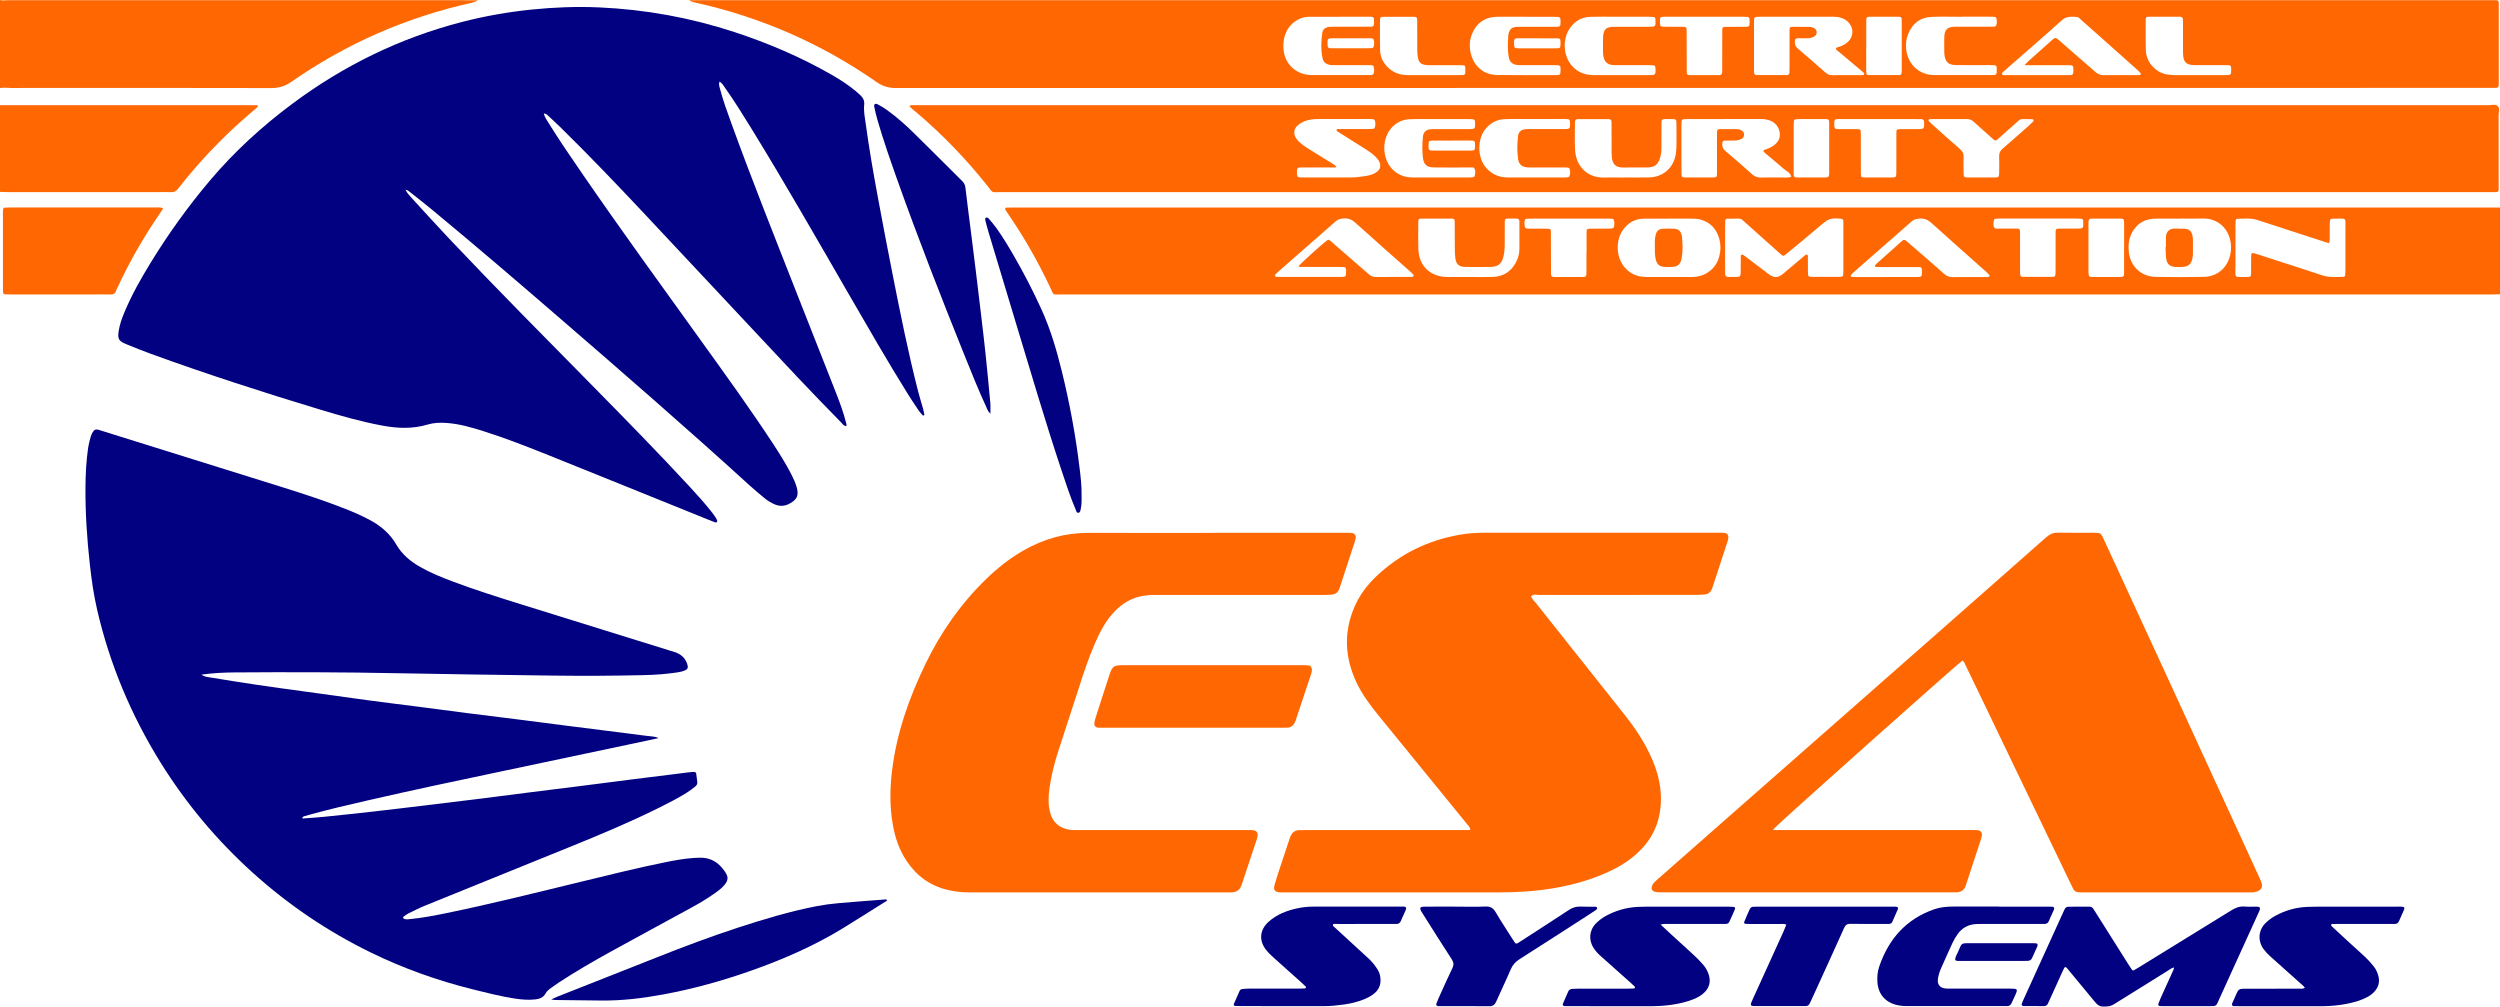 <svg xmlns="http://www.w3.org/2000/svg" id="a" viewBox="0 0 843.96 339.81"><defs><style>.b{fill:#fe6702;}.c{fill:#020181;}</style></defs><path class="b" d="M843.96,99.33c-.88,.03-1.76,.08-2.63,.08-160.95,0-321.9,0-482.84,0-3.4,0-2.61,.49-4.04-2.54-4.03-8.55-8.7-16.73-14.04-24.53-.36-.53-.71-1.06-1.04-1.61-.18-.29,.04-.63,.4-.64,.64-.02,1.28-.03,1.92-.03,167.42,0,334.85,0,502.27,0v29.27Zm-221.66-15.84c0-2.4,0-4.79,0-7.19,0-2.6,.22-2.44-2.41-2.56-1.72-.08-3.02,.43-4.32,1.55-4.12,3.54-8.33,6.97-12.51,10.43-1.02,.84-1.05,.85-1.99,.02-2.46-2.17-4.89-4.36-7.33-6.54-1.67-1.49-3.33-2.98-5-4.47-.47-.42-.92-.93-1.62-.93-1.36,0-2.71,0-4.07,.04-.35,0-.59,.24-.62,.6-.04,.64-.06,1.28-.06,1.91,0,4.79,0,9.59,0,14.38,0,3.08-.21,2.74,2.91,2.76,2.33,.02,2.38,.08,2.36-2.39-.01-1.52,0-3.04,.02-4.55,0-.62,.41-.79,.94-.42,.39,.27,.77,.57,1.15,.86,2.42,1.83,4.83,3.67,7.26,5.49,1.95,1.47,3.18,1.41,5.11-.19,.25-.2,.48-.42,.73-.63,2.07-1.75,4.14-3.51,6.23-5.25,.28-.23,.55-.66,1.02-.38,.32,.19,.21,.56,.21,.86,.01,1.76,0,3.51,.02,5.27,.02,1.11,.18,1.29,1.23,1.3,3.19,.02,6.39,0,9.58,0,.16,0,.32-.03,.47-.05,.36-.05,.59-.27,.62-.61,.05-.47,.07-.95,.07-1.43,0-2.64,0-5.27,0-7.91Zm163.87-1.4c-1.93-.62-3.75-1.21-5.56-1.79-6.15-2-12.31-3.97-18.44-6-2.28-.76-4.58-.48-6.88-.43-.35,0-.56,.29-.58,.64-.03,.64-.05,1.28-.05,1.92,0,4.4-.03,8.79,0,13.19,.04,4.66-.73,3.82,4.17,3.88,.88,0,1.09-.24,1.1-1.19,.03-1.84,0-3.68,.02-5.51,.02-1.47,.16-1.58,1.48-1.17,2.05,.65,4.1,1.33,6.15,1.99,5.47,1.77,10.95,3.51,16.4,5.33,2.35,.78,4.73,.55,7.12,.51,.35,0,.59-.28,.61-.62,.05-.63,.07-1.27,.07-1.91,0-4.56,.03-9.11,0-13.67-.03-4.05,.57-3.41-3.63-3.45-1.53-.02-1.63,.12-1.66,1.62-.02,1.6,0,3.2-.01,4.8,0,.55,.09,1.12-.31,1.88Zm-50.17-8.3v.03c-2.95,0-5.91-.09-8.86,.02-3.84,.14-6.78,2.48-8.04,6.12-.53,1.55-.6,3.13-.48,4.73,.36,5.01,4.03,8.67,9.04,8.78,5.43,.12,10.86,.1,16.29,0,4.08-.07,7.26-2.43,8.57-6.15,.29-.82,.51-1.69,.59-2.56,.6-6.23-3.51-11.15-9.44-10.99-2.55,.07-5.11,.01-7.67,.01Zm-172.56,0v.03c-2.87,0-5.75-.04-8.62,.01-2.92,.05-5.21,1.39-6.89,3.73-2.48,3.44-2.41,8.74,.11,12.16,1.89,2.57,4.49,3.76,7.64,3.78,4.15,.03,8.3,.01,12.46,.01,1.2,0,2.4,.04,3.59-.02,4.14-.19,7.53-2.83,8.62-6.76,.56-2.04,.59-4.14,.03-6.16-.92-3.32-3.03-5.58-6.41-6.48-.91-.24-1.9-.27-2.85-.28-2.55-.04-5.11-.01-7.67-.01Zm-115.06,7.11c.78,.27,1.3,.9,1.9,1.42,3.93,3.4,7.85,6.81,11.76,10.22,.68,.59,1.37,.99,2.34,.98,4-.05,7.99-.02,11.99-.03,.16,0,.33,0,.47-.05,.13-.05,.29-.14,.34-.26,.06-.12,.06-.35-.01-.44-.32-.35-.67-.68-1.03-1-6.21-5.52-12.45-11.01-18.62-16.58-1.16-1.05-2.33-1.49-3.86-1.42-1.08,.05-1.96,.28-2.81,1.03-6.35,5.61-12.74,11.17-19.11,16.75-.42,.37-.83,.75-1.22,1.15-.21,.21-.06,.73,.21,.76,.32,.04,.64,.06,.95,.06,6.95,0,13.91,0,20.86,0,1.83,0,1.89-.08,1.87-1.87,0-.24,0-.48-.02-.72-.03-.47-.31-.72-.76-.74-.56-.03-1.12-.04-1.68-.04-4.16,0-8.31,0-12.47-.01-.35,0-.81,.19-1.04-.3,1.11-1.36,8.06-7.61,9.93-8.92Zm188.19,12.61c1.84,0,3.68,0,5.51,0,1.76,0,3.52,.02,5.27,0,1.32-.02,1.46-.19,1.47-1.56,0-.16,0-.32,0-.48-.03-1.16-.13-1.27-1.2-1.32-.48-.02-.96,0-1.44,0-3.76,0-7.51,0-11.27,0-.56,0-1.12,0-1.67-.06-.21-.03-.41-.3-.22-.54,.3-.37,.65-.7,1-1.01,2.2-1.97,4.4-3.95,6.62-5.9,2.51-2.21,1.79-2.24,4.34-.06,3.83,3.27,7.62,6.58,11.39,9.92,.83,.74,1.69,1.06,2.8,1.05,3.68-.05,7.35-.02,11.03-.02,.4,0,.81,0,1.19-.1,.19-.05,.36-.39,.18-.59-.42-.48-.87-.92-1.35-1.34-6.09-5.42-12.2-10.82-18.25-16.28-1.15-1.04-2.32-1.53-3.86-1.44-1.08,.06-1.97,.26-2.82,1.01-6.47,5.71-12.98,11.38-19.47,17.07-.35,.31-.69,.65-.98,1.02-.18,.23,.02,.53,.22,.56,.47,.09,.95,.08,1.43,.08,3.36,0,6.71,0,10.07,0Zm-140.88,0h0c2.72,0,5.44,.06,8.15-.02,4-.12,6.76-2.14,8.33-5.79,.54-1.26,.77-2.6,.76-3.98-.01-2.16,.02-4.32,0-6.48-.05-4.03,.59-3.4-3.63-3.46-.08,0-.16,0-.24,0-.91,.06-1.07,.19-1.08,1.19-.02,2.48-.02,4.96-.01,7.44,0,1.45-.12,2.89-.45,4.28-.55,2.33-1.87,3.39-4.25,3.42-2.88,.04-5.76,.05-8.63,0-2.13-.04-3.08-.9-3.35-2.98-.15-1.1-.16-2.23-.17-3.35-.02-2.96,0-5.92-.03-8.87,0-.92-.21-1.11-1.17-1.12-3.28-.02-6.56-.02-9.83,0-1.13,0-1.29,.16-1.3,1.22-.02,3.04-.08,6.08,.02,9.11,.19,5.65,4.03,9.32,9.7,9.38,2.4,.02,4.8,0,7.19,0Zm39.91-8.03h0c0-2.32-.02-4.64,0-6.95,.01-1.21,.14-1.33,1.41-1.34,1.76-.02,3.52,0,5.27-.01,.64,0,1.28,0,1.91-.07,.21-.02,.52-.18,.58-.35,.28-.85,.29-1.72,.01-2.57-.05-.16-.38-.31-.59-.33-.55-.06-1.12-.06-1.67-.06-8.47,0-16.94,0-25.42,0-.56,0-1.12,0-1.68,.05-.22,.02-.56,.15-.6,.3-.26,.85-.28,1.73,0,2.58,.06,.18,.34,.37,.53,.39,.55,.07,1.11,.06,1.67,.07,1.84,0,3.68,0,5.51,.02,.81,.01,1.01,.2,1.02,.97,.02,2.32,.02,4.64,.02,6.95,0,2.4-.01,4.8,.02,7.19,.01,.94,.24,1.17,1.13,1.18,3.2,.02,6.39,.02,9.59,0,1.03,0,1.23-.22,1.25-1.3,.03-2.24,0-4.48,0-6.71Zm152.44-11.7c-4.16,0-8.31,0-12.47,0-.64,0-1.28,0-1.91,.07-.19,.02-.5,.23-.53,.39-.14,.86-.37,1.81,.11,2.57,.37,.59,1.17,.34,1.79,.35,1.52,.02,3.04,0,4.56,0,.48,0,.96,0,1.44,.01,.58,0,.89,.28,.89,.87,0,.64,.01,1.28,.01,1.92,0,3.6,0,7.19,0,10.79,0,.56-.01,1.12,.02,1.68,.05,.76,.29,1.04,1.02,1.04,3.28,.02,6.55,.03,9.83,0,.87,0,1.08-.26,1.11-1.18,.03-1.12,.01-2.24,.02-3.36,0-3.36,0-6.71,0-10.07,0-1.67,.03-1.68,1.78-1.7,1.76-.02,3.52-.02,5.27,0,2.35,.02,2.42,.04,2.26-2.68-.02-.36-.25-.6-.6-.63-.63-.06-1.27-.08-1.91-.08-4.24,0-8.47,0-12.71,0Zm29.03,9.72h0c0-2.72,.02-5.44,0-8.16-.01-1.41-.13-1.54-1.48-1.55-3.04-.02-6.08,0-9.11,0-.24,0-.48,0-.72,.04-.34,.06-.59,.26-.66,.6-.06,.31-.07,.64-.07,.95,0,5.44,0,10.87,0,16.31,0,.24,0,.48,.02,.72,.08,.84,.3,1.08,1.23,1.09,3.12,.02,6.24,.02,9.35,0,1.23,0,1.42-.17,1.43-1.36,.03-2.88,0-5.76,0-8.64Z"></path><path class="b" d="M0,0C.94,.32,1.89,.06,2.83,.06c52.12,.02,104.25,.02,156.37,.02,.72,0,1.44,0,2.16,0-.66,.43-1.36,.69-2.11,.86-22.04,4.87-42.32,13.77-60.84,26.65-2.15,1.49-4.22,2.14-6.83,2.14-29.34-.08-58.68-.05-88.02-.03-1.18,0-2.38-.26-3.56,.06V0Z"></path><path class="b" d="M0,35.51H87.06c-.09,.87-.72,1.15-1.16,1.52-4.23,3.54-8.27,7.28-12.16,11.19-4.85,4.88-9.38,10.03-13.6,15.46-.65,.84-1.33,1.26-2.4,1.19-1.19-.07-2.4-.02-3.59-.02-17.17,0-34.34,0-51.52,0-.88,0-1.75-.05-2.63-.08v-29.27Z"></path><path class="c" d="M183.58,38.34c.32,1.26,.94,2.09,1.48,2.96,3.62,5.85,7.5,11.52,11.4,17.18,13.13,19.11,26.77,37.85,40.3,56.68,8.26,11.49,16.56,22.95,24.31,34.79,2.14,3.28,4.22,6.6,6.02,10.08,.73,1.42,1.41,2.87,1.85,4.41,.79,2.79,.18,4.15-2.33,5.54-1.66,.92-3.32,1.04-5.06,.3-1.26-.54-2.42-1.25-3.47-2.12-1.73-1.42-3.45-2.86-5.1-4.36-20.99-19.12-42.42-37.73-63.9-56.3-14.22-12.29-28.49-24.51-42.97-36.49-2.46-2.04-4.99-4.01-7.49-6-.47-.37-.91-.82-1.76-.98,.55,1.13,1.26,1.87,1.94,2.61,4.27,4.66,8.5,9.35,12.84,13.94,16.04,16.97,32.51,33.53,48.89,50.17,10.88,11.06,21.74,22.14,32.27,33.53,2.5,2.7,4.96,5.43,7.25,8.31,.75,.94,1.48,1.88,2,2.98,.12,.24,.12,.45-.05,.65-.18,.22-.43,.18-.66,.09-.82-.31-1.64-.63-2.45-.96-17.85-7.21-35.68-14.44-53.54-21.61-7.26-2.91-14.55-5.77-22.02-8.14-4.11-1.31-8.25-2.51-12.6-2.82-2.18-.15-4.33-.07-6.41,.55-5.04,1.52-10.1,1.3-15.19,.36-7.24-1.34-14.3-3.37-21.33-5.5-19.11-5.78-38.1-11.92-56.87-18.74-2.85-1.04-5.67-2.16-8.47-3.33-2.47-1.03-2.81-1.79-2.38-4.47,.34-2.15,1.07-4.18,1.9-6.17,2.4-5.77,5.46-11.2,8.71-16.52,6.01-9.84,12.72-19.19,20.16-28,8.24-9.76,17.62-18.32,27.85-25.94,17.31-12.89,36.35-22.21,57.28-27.61,7.75-2,15.6-3.38,23.57-4.19,7.57-.77,15.16-1.06,22.76-.72,15.57,.7,30.78,3.46,45.6,8.32,11.42,3.75,22.42,8.44,32.85,14.43,2.84,1.63,5.6,3.41,8.13,5.51,.55,.46,1.09,.94,1.61,1.44,.9,.87,1.37,1.83,1.23,3.19-.23,2.24,.26,4.46,.56,6.68,1.1,8,2.47,15.95,3.94,23.89,1.64,8.88,3.33,17.74,5.08,26.6,2.62,13.24,5.28,26.48,8.63,39.56,.5,1.93,1.11,3.84,1.64,5.76,.19,.69,.33,1.39,.46,2.1,.02,.08-.17,.22-.29,.3-.04,.03-.17,.02-.21-.02-.47-.54-.99-1.05-1.39-1.64-1.25-1.85-2.5-3.71-3.68-5.61-6.92-11.13-13.46-22.49-20.02-33.84-10.76-18.61-21.41-37.28-32.68-55.59-2.89-4.7-5.8-9.38-8.98-13.89-.53-.75-.97-1.64-1.91-2.13-.31,.92-.02,1.67,.18,2.43,1.03,3.95,2.43,7.77,3.82,11.6,7.11,19.6,14.85,38.95,22.47,58.36,4.29,10.93,8.63,21.84,12.91,32.77,1.28,3.27,2.5,6.57,3.35,9.99,.09,.37,.31,.74,0,1.17-.85-.15-1.28-.88-1.81-1.43-4.85-4.99-9.73-9.95-14.49-15.02-17.46-18.6-34.86-37.25-52.32-55.85-9.14-9.73-18.39-19.38-27.92-28.73-1.26-1.23-2.55-2.42-3.84-3.62-.4-.37-.75-.83-1.65-.93Z"></path><path class="c" d="M68,227.73c1.12,.86,2.42,.87,3.64,1.07,10.01,1.68,20.05,3.15,30.11,4.49,7.52,1.01,15.04,2.1,22.56,3.12,5.46,.74,10.94,1.4,16.41,2.1,5.63,.73,11.25,1.49,16.88,2.21,5.63,.72,11.26,1.4,16.89,2.11,5.63,.71,11.25,1.45,16.88,2.17,4.36,.56,8.72,1.09,13.08,1.65,4.44,.56,8.88,1.14,13.32,1.7,.95,.12,1.91,.22,2.86,.32,.46,.05,.9,.14,1.67,.51-2.95,.63-5.5,1.19-8.05,1.73-15,3.17-30,6.36-45.01,9.5-15.01,3.14-30.01,6.34-44.95,9.76-6.46,1.48-12.92,2.97-19.31,4.74-.77,.21-1.54,.42-2.3,.65-.31,.09-.58,.26-.63,.76,2.47-.19,4.92-.33,7.36-.58,5.65-.57,11.29-1.17,16.93-1.81,6.11-.69,12.22-1.44,18.33-2.18,5.87-.71,11.74-1.41,17.61-2.14,5.71-.71,11.41-1.47,17.12-2.19,5.63-.71,11.26-1.4,16.89-2.11,5.63-.71,11.25-1.46,16.88-2.17,4.28-.55,8.56-1.07,12.85-1.6,2.14-.27,4.28-.54,6.42-.8,.63-.08,1.27-.14,1.91-.14,.33,0,.62,.21,.68,.57,.15,.95,.28,1.89,.37,2.85,.06,.59-.21,1.11-.67,1.47-.95,.73-1.88,1.49-2.9,2.12-2.98,1.87-6.12,3.46-9.26,5.03-9.95,4.95-20.19,9.23-30.48,13.39-16.21,6.56-32.42,13.12-48.62,19.71-1.92,.78-3.77,1.73-5.64,2.64-.56,.28-1.07,.69-1.58,1.07-.11,.08-.19,.29-.17,.41,.03,.13,.19,.27,.33,.32,.77,.32,1.57,.14,2.36,.06,3.98-.4,7.9-1.16,11.82-1.96,15.18-3.11,30.21-6.89,45.26-10.54,9.62-2.33,19.23-4.74,28.94-6.7,3.13-.63,6.28-1.2,9.48-1.4,.64-.04,1.28-.07,1.92-.09,3.81-.12,6.55,1.72,8.59,4.78,1.19,1.78,1.1,2.87-.32,4.54-.89,1.04-1.98,1.86-3.09,2.64-2.61,1.85-5.36,3.48-8.17,5.01-8.9,4.87-17.83,9.68-26.72,14.58-6.09,3.35-12.11,6.84-17.93,10.65-.87,.57-1.71,1.18-2.55,1.79-.71,.52-1.39,1.06-1.83,1.86-.72,1.31-1.95,1.82-3.37,1.98-2.32,.27-4.63,.09-6.93-.26-4.82-.74-9.54-1.95-14.27-3.12-11.97-2.99-23.54-7.1-34.62-12.54-14.45-7.08-27.64-16.01-39.59-26.78-12.13-10.94-22.53-23.34-31.16-37.21-9.95-16.01-17.16-33.17-21.42-51.54-1.17-5.06-1.91-10.21-2.48-15.38-.95-8.59-1.53-17.2-1.48-25.85,.03-4.56,.25-9.11,.92-13.63,.19-1.26,.54-2.49,.88-3.72,.15-.53,.4-1.05,.69-1.52,.51-.82,1.05-1,2.04-.7,1.83,.55,3.66,1.15,5.49,1.72,18.9,5.9,37.81,11.78,56.71,17.71,7.08,2.23,14.15,4.52,21.06,7.25,2.9,1.15,5.75,2.39,8.49,3.89,3.58,1.96,6.57,4.53,8.63,8.1,1.94,3.35,4.79,5.74,8.12,7.62,3.42,1.93,7.04,3.42,10.7,4.8,7.55,2.84,15.24,5.28,22.94,7.68,17,5.3,34.01,10.57,51.01,15.86,.69,.21,1.39,.39,2.04,.68,1.87,.82,3.08,2.24,3.57,4.24,.18,.73-.06,1.26-.75,1.57-.88,.4-1.8,.62-2.76,.76-3.72,.55-7.47,.83-11.23,.91-10.15,.23-20.31,.3-30.46,.16-17.59-.24-35.18-.45-52.77-.8-18.39-.37-36.78-.41-55.17-.27-3.67,.03-7.33,.23-10.98,.74Z"></path><path class="b" d="M232.96,.07c.84,0,1.69,0,2.53,0,201.72,0,403.44,0,605.15,0,3.29,0,2.9-.41,2.91,2.96,.02,8.08,0,16.15,0,24.23,0,2.65,.13,2.4-2.51,2.41-.32,0-.64,0-.96,0-179.25,0-358.5,0-537.76,.04-2.44,0-4.39-.62-6.39-2.01-18.58-12.95-38.94-21.87-61.05-26.79-.67-.15-1.33-.38-1.99-.57l.05-.26Zm386.81,16.24c.29-.4,.8-.39,1.24-.54,1.14-.41,2.19-.97,3.04-1.85,1.37-1.41,1.69-3.59,.74-5.3-.64-1.16-1.6-1.95-2.83-2.46-1.14-.47-2.33-.51-3.53-.51-8.06,0-16.13,0-24.19,0-.4,0-.8,0-1.2,.03-.54,.04-.89,.3-.9,.88-.01,.64-.02,1.28-.02,1.92,0,4.39,0,8.78,0,13.18,0,.88-.02,1.76,.02,2.63,.03,.78,.26,1.06,.98,1.06,3.35,.02,6.71,.01,10.06,0,.56,0,.89-.31,.91-.88,.03-.72,.02-1.44,.03-2.16,0-4.07,0-8.15,.01-12.22,0-.81,.21-1.03,.96-1.04,1.92-.02,3.83-.02,5.75,.02,.46,0,.94,.16,1.38,.34,.62,.26,1.05,.73,1.06,1.46,.02,.72-.35,1.22-.96,1.53-.72,.37-1.5,.53-2.31,.51-1.04-.02-2.08-.02-3.11,.01-.74,.02-.92,.27-.97,1.04-.06,.92,.1,1.66,.88,2.33,3.17,2.68,6.28,5.43,9.4,8.17,.69,.61,1.4,.94,2.36,.92,3.19-.05,6.39-.02,9.58-.02,.32,0,.66,0,.94-.09,.21-.07,.34-.37,.16-.59-.25-.3-.56-.56-.87-.81-2.57-2.16-5.14-4.31-7.7-6.47-.34-.29-.85-.45-.89-1.08Zm63.69,5.68c.74-.76,1.04-1.12,1.39-1.43,2.5-2.24,5-4.48,7.52-6.71,1.58-1.4,1.44-1.38,3.1,.07,3.97,3.47,7.97,6.91,11.93,10.4,.83,.73,1.68,1.07,2.8,1.06,3.68-.05,7.35-.02,11.03-.02,.4,0,.8,0,1.19-.08,.25-.05,.41-.33,.24-.54-.35-.43-.75-.82-1.16-1.19-3.94-3.51-7.88-7.02-11.82-10.53-2.39-2.13-4.78-4.25-7.17-6.37-.41-.37-.78-.89-1.36-.92-1.8-.11-3.51-.34-5.13,1.13-6.41,5.78-12.96,11.42-19.45,17.11-.24,.21-.48,.42-.68,.67-.08,.09-.07,.31-.02,.43,.06,.12,.22,.21,.35,.25,.15,.05,.32,.04,.47,.04,7.28,0,14.55,.01,21.83,0,1.22,0,1.38-.2,1.42-1.39,.01-.4,0-.8-.03-1.2-.04-.47-.35-.71-.78-.74-.56-.04-1.12-.03-1.68-.03-3.76,0-7.51,0-11.27,0-.7,0-1.4,0-2.7,0ZM452.05,5.64v.03c-3.36,0-6.71,0-10.07,0-3.76,.01-7.3,2.73-8.34,6.71-.35,1.34-.44,2.68-.36,4.04,.27,4.52,3.33,7.98,7.78,8.77,.78,.14,1.59,.16,2.38,.16,5.99,.01,11.99,0,17.98,0,.56,0,1.12,0,1.67-.06,.21-.02,.52-.18,.58-.35,.3-.84,.29-1.72,.02-2.57-.05-.16-.37-.31-.58-.33-.55-.06-1.12-.05-1.67-.05-3.52,0-7.03,0-10.55,0-.56,0-1.12,.03-1.68-.04-1.39-.18-2.47-.89-2.75-2.3-.57-2.84-.49-5.73-.08-8.58,.17-1.21,1.11-1.91,2.38-2,.72-.05,1.44-.04,2.16-.04,3.84,0,7.67,0,11.51-.01,1.23,0,1.41-.21,1.44-1.37,.01-.4,0-.8-.03-1.2-.03-.46-.33-.73-.76-.77-.56-.05-1.12-.04-1.68-.04-3.12,0-6.23,0-9.35,0Zm95.14,0c-.96,0-1.92,0-2.88,0-2.48,0-4.96-.02-7.43,.04-2.82,.08-5.05,1.33-6.73,3.58-2.68,3.6-2.54,9.29,.33,12.74,1.98,2.38,4.58,3.36,7.62,3.36,6.23,0,12.47,0,18.7,0,2.04,0,2.16-.15,2.07-2.18,0-.16-.02-.32-.04-.48-.05-.35-.24-.6-.6-.64-.55-.05-1.11-.07-1.67-.08-3.44,0-6.87,0-10.31,0-.56,0-1.12,.03-1.68-.01-1.89-.14-2.91-1.04-3.28-2.9-.09-.47-.12-.95-.13-1.43-.02-1.6-.05-3.2,0-4.79,.09-2.99,.92-3.79,3.93-3.81,3.84-.02,7.67-.02,11.51,0,2.36,.01,2.39,0,2.23-2.7-.02-.37-.28-.58-.62-.61-.55-.06-1.11-.07-1.67-.08-3.12,0-6.23,0-9.35,0Zm115.15,0v.03c-3.44,0-6.88-.11-10.31,.03-3.81,.16-6.41,2.21-7.84,5.71-.71,1.73-.9,3.56-.67,5.41,.57,4.57,3.74,7.85,8.18,8.45,.71,.1,1.44,.08,2.15,.08,5.91,0,11.83,0,17.74,0,.56,0,1.12,0,1.68-.04,.46-.03,.76-.31,.77-.76,.07-2.6,.3-2.59-2.33-2.58-3.84,.01-7.67,.04-11.51-.01-2.42-.03-3.46-1.02-3.79-3.43-.03-.24-.05-.48-.05-.72,0-1.76-.06-3.52,0-5.27,.11-2.66,1.01-3.47,3.74-3.52,.48,0,.96,0,1.44,0,3.36,0,6.71,0,10.07,0,.56,0,1.12,0,1.67-.06,.21-.02,.54-.16,.6-.33,.31-.84,.25-1.73,.05-2.58-.04-.16-.36-.33-.57-.35-.55-.06-1.11-.07-1.67-.07-3.12,0-6.23,0-9.35,0Zm-147.11,0c-2.8,0-5.59,0-8.39,0-.72,0-1.44,0-2.16,.05-3.71,.28-6.25,2.22-7.68,5.6-.86,2.03-1.03,4.16-.58,6.34,.95,4.62,4.34,7.64,9.06,7.7,6.63,.09,13.27,.03,19.9,.02,1.26,0,1.39-.17,1.43-1.36,.06-1.93,.01-2-1.96-2-3.52-.01-7.03,0-10.55,0-.48,0-.96,.02-1.44,0-2.23-.09-3.26-.88-3.6-3.06-.37-2.37-.22-4.78-.08-7.17,.02-.31,.15-.62,.25-.92,.33-1.01,1.04-1.6,2.09-1.72,.71-.08,1.44-.07,2.15-.07,3.84,0,7.67,0,11.51,0,1.53,0,1.63-.13,1.64-1.63,0-.4,0-.81-.09-1.19-.04-.18-.29-.42-.47-.45-.55-.09-1.11-.11-1.67-.11-3.12,0-6.23,0-9.35,0Zm60.33,0c-4.39,0-8.78,0-13.16,0-2.07,0-2.12,.08-2.02,2.18,.05,.92,.24,1.17,1.1,1.2,1.04,.03,2.07,.01,3.11,.02,1.28,0,2.55-.01,3.83,.02,.74,.02,.96,.25,.97,1.04,.02,1.75,.01,3.51,.01,5.27,0,2.95,0,5.9,.02,8.86,0,.91,.24,1.13,1.15,1.14,3.19,.02,6.38,.02,9.57,0,1.01,0,1.24-.25,1.25-1.3,.03-2.55,.01-5.11,.01-7.66,0-2.15,0-4.31,.01-6.46,0-.58,.3-.88,.88-.88,2.31,0,4.63,0,6.94-.02,1.25-.01,1.38-.17,1.41-1.36,.01-.4,0-.8-.02-1.2-.02-.46-.26-.74-.72-.78-.48-.04-.95-.05-1.43-.05-4.31,0-8.62,0-12.92,0Zm166.92,19.72c2.96,0,5.91,.01,8.87,0,1.8-.01,1.89-.13,1.87-1.9,0-.16,0-.32-.01-.48-.05-.73-.25-.94-1.05-.98-.56-.03-1.12-.01-1.68-.01-3.2,0-6.39,.03-9.59-.01-2.92-.03-3.81-.95-3.93-3.9-.02-.56-.01-1.12-.01-1.68,0-2.48,0-4.95,0-7.43,0-.8,0-1.6-.02-2.4,0-.58-.34-.85-.89-.91-.08,0-.16-.01-.24-.01-3.44,0-6.87-.01-10.31,0-.95,0-1.12,.18-1.13,1.13-.01,3.36-.05,6.71,.03,10.07,.11,4.65,3.88,7.76,7.08,8.26,.87,.14,1.74,.25,2.62,.25,2.8,0,5.59,0,8.39,0Zm-258.37,0h0c2.72,0,5.43,0,8.15,0,.56,0,1.12-.01,1.67-.04,.47-.03,.73-.33,.74-.77,.02-.64,0-1.28-.02-1.91-.02-.38-.28-.56-.63-.59-.56-.04-1.12-.05-1.67-.05-3.11,0-6.23,0-9.34,0-.56,0-1.12,.02-1.67-.05-1.66-.23-2.39-.9-2.69-2.57-.16-.86-.19-1.74-.2-2.62-.03-3.35,0-6.71-.03-10.06,0-.77-.24-1.01-1-1.02-3.51-.02-7.03-.02-10.54,0-.77,0-1,.25-1.01,1.01-.01,3.43-.05,6.87,.03,10.3,.05,2.15,.95,4.01,2.45,5.57,1.88,1.97,4.24,2.78,6.9,2.8,2.95,.03,5.91,0,8.86,0Zm145.89-9.77h0c0,.64,0,1.28,0,1.92,0,2.24-.01,4.48,.01,6.72,0,.92,.2,1.12,1.16,1.12,3.2,.02,6.4,.02,9.59,0,1.05,0,1.21-.19,1.23-1.31,.02-2.08,.01-4.16,.01-6.24,0-3.6,0-7.2,0-10.79,0-1.24-.12-1.35-1.4-1.36-3.12-.02-6.24-.02-9.35,0-1.03,0-1.22,.21-1.23,1.3-.02,2.88,0,5.76,0,8.64Zm-174.07,.7h0c1.92,.01,3.83,.01,5.75,0,.48,0,.96,0,1.43-.05,.21-.03,.52-.17,.58-.34,.31-.84,.26-1.72,.03-2.57-.04-.16-.36-.33-.57-.36-.47-.07-.95-.06-1.43-.06-3.83,0-7.66-.01-11.49,0-2.09,0-2.15,.08-2.06,2.15,0,.08,0,.16,0,.24,.06,.73,.27,.98,1.05,.99,2.23,.02,4.47,0,6.7,0Zm63.2-3.38h0c-.4,0-.8,0-1.2,0-1.91,0-3.83,0-5.74,.02-.78,.01-1.01,.25-1.06,.98-.02,.32-.02,.64-.01,.96,.03,1.22,.2,1.43,1.37,1.44,4.3,.02,8.61,.02,12.91,0,1.26,0,1.37-.15,1.41-1.36,0-.24,0-.48,0-.72-.03-1.12-.15-1.28-1.22-1.3-2.15-.03-4.3,0-6.46,0Z"></path><path class="b" d="M307.07,35.9c.16-.44,.42-.38,.64-.39,1.04-.01,2.08,0,3.12,0,176.37,0,352.74,0,529.1,.01,1.1,0,2.45-.46,3.24,.26,.83,.74,.31,2.12,.32,3.2,.03,7.68,.02,15.35,.02,23.03,0,.64,0,1.28,0,1.92,0,.56-.2,.92-.82,.92-.32,0-.64,.01-.96,.01-.72,0-1.44,0-2.16,0-167.25,0-334.51,0-501.76,0-3.36,0-2.43,.44-4.53-2.2-7.14-8.97-15.05-17.2-23.8-24.62-.83-.7-1.74-1.34-2.39-2.13Zm274.97,4.29h0c-.72,0-1.44,0-2.16,0-3.36,0-6.71,.01-10.07,0-2.32-.01-2.18,.08-2.18,2.29,0,3.6,0,7.19,0,10.79,0,1.84-.01,3.68,.02,5.51,.01,.91,.22,1.11,1.17,1.12,3.2,.02,6.39,.02,9.59,0,1.06,0,1.21-.17,1.21-1.32,.02-4,0-7.99,.01-11.99,0-.64-.01-1.28,0-1.92,.03-.84,.2-1.06,.93-1.07,1.92-.02,3.83-.01,5.75,0,.56,0,1.11,.12,1.6,.43,.5,.32,.84,.73,.86,1.35,.02,.71-.31,1.24-.93,1.54-.72,.36-1.5,.53-2.32,.52-1.12-.01-2.24,.01-3.35,.04-.48,.01-.68,.31-.74,.76-.14,1.1,.12,1.96,1.04,2.73,3.06,2.57,6.07,5.2,9.03,7.88,.91,.82,1.84,1.11,3.03,1.08,2.08-.07,4.16,.02,6.23-.03,1.32-.04,2.68,.26,3.97-.24-.41-1.52-1.89-2.01-2.9-2.93-1.95-1.77-4.03-3.4-6.04-5.11-.65-.55-.61-.91,.17-1.15,1.24-.38,2.38-.93,3.35-1.79,1.4-1.24,1.84-2.83,1.35-4.57-.63-2.23-2.31-3.38-4.5-3.79-.86-.16-1.75-.14-2.63-.14-3.84-.01-7.67,0-11.51,0Zm-130.88,16.35c-1.01,0-1.8,0-2.59,0-3.11,0-6.23,0-9.34,0-1.22,0-1.38,.18-1.41,1.36-.01,.4-.01,.8,.04,1.19,.06,.42,.28,.75,.75,.78,.48,.03,.96,.03,1.44,.03,5.27,0,10.54-.02,15.81,.01,1.77,.01,3.51-.21,5.24-.5,1.33-.23,2.66-.57,3.77-1.43,1.06-.82,1.37-1.96,.84-3.19-.32-.74-.83-1.36-1.41-1.92-1.03-1.02-2.21-1.84-3.43-2.6-3.04-1.91-6.08-3.81-9.12-5.74-.29-.18-.77-.34-.42-.96,3.38,0,6.81,0,10.24,0,.64,0,1.28,0,1.91-.05,.21-.02,.5-.18,.57-.35,.37-.83,.31-1.71,.06-2.56-.05-.17-.35-.34-.56-.37-.47-.07-.95-.06-1.43-.06-5.59,0-11.18,0-16.76,0-.88,0-1.76,.02-2.63,.15-1.68,.24-3.26,.79-4.57,1.93-1.35,1.18-1.61,2.78-.68,4.3,.33,.54,.74,1.05,1.22,1.46,.78,.67,1.61,1.31,2.48,1.86,2.83,1.79,5.7,3.53,8.54,5.3,.46,.29,1.03,.45,1.43,1.33Zm97.49,3.37h0c2.72,0,5.43,.06,8.15-.02,4.64-.12,8.18-3.26,8.91-7.83,.16-1.02,.22-2.06,.24-3.1,.04-1.84,.02-3.67,0-5.51-.02-3.78,.39-3.21-3.37-3.26-.16,0-.32,0-.48,0-1.03,.06-1.2,.21-1.21,1.32-.02,2.72-.02,5.43-.01,8.15,0,1.2-.1,2.39-.44,3.55-.69,2.36-1.83,3.28-4.32,3.32-2.71,.04-5.43-.03-8.15,.02-2.89,.05-3.65-1.52-3.85-3.58-.09-.95-.07-1.91-.07-2.87-.01-2.95,0-5.91-.02-8.86,0-.74-.27-1.02-1.01-1.02-3.43-.02-6.87-.02-10.3,0-.75,0-1.04,.28-1.04,1,0,3.19-.15,6.4,.06,9.58,.35,5.38,4.17,9.26,9.71,9.13,2.39-.06,4.79,0,7.19,0Zm-30.19,0h0c3.04,0,6.07,0,9.11,0,.56,0,1.12,0,1.67-.06,.21-.02,.5-.18,.57-.36,.35-.84,.32-1.71,.03-2.56-.06-.17-.37-.33-.57-.35-.55-.06-1.12-.05-1.67-.05-3.44,0-6.87,0-10.31,0-.56,0-1.12,.03-1.68-.02-1.78-.16-2.88-1.02-3.12-2.76-.36-2.62-.34-5.27-.02-7.89,.16-1.34,1.06-2.09,2.43-2.24,.63-.07,1.28-.04,1.92-.05,3.92,0,7.83,0,11.75-.01,1.21,0,1.42-.23,1.46-1.36,.01-.4,0-.8-.03-1.2-.03-.45-.31-.74-.75-.78-.56-.05-1.12-.04-1.68-.04-5.99,0-11.99,0-17.98,0-.64,0-1.28,.01-1.92,.06-2.35,.16-4.27,1.17-5.86,2.89-3.16,3.42-3.29,10.09,.03,13.69,1.91,2.06,4.26,3.05,7.03,3.08,3.2,.03,6.39,0,9.59,0Zm-31.96,0h0c3.04,0,6.08,0,9.11,0,.56,0,1.12,0,1.67-.08,.2-.03,.49-.22,.54-.39,.21-.85,.38-1.78-.08-2.55-.37-.62-1.17-.3-1.79-.35-.4-.03-.8,0-1.2,0-3.6,0-7.2,.04-10.79-.02-2.21-.03-3.3-.94-3.58-3.08-.31-2.38-.26-4.79-.04-7.18,.16-1.76,1.08-2.53,2.83-2.65,.64-.05,1.28-.02,1.92-.02,3.6,0,7.2,0,10.79,0,2.07,0,2.16-.11,2.08-2.15,0-.08,0-.16,0-.24-.05-.72-.27-.93-1.07-.98-.48-.03-.96-.02-1.44-.02-5.92,0-11.83,0-17.75,0-.72,0-1.44,.02-2.16,.07-2.17,.15-4,1.06-5.51,2.6-3.62,3.71-3.62,10.46-.03,14.21,1.88,1.96,4.23,2.82,6.9,2.83,3.2,.02,6.4,0,9.59,0Zm171.66-19.72c-1.84,0-3.68,0-5.52,0-.4,0-.8,0-1.2,.03-.13,.01-.3,.12-.36,.24-.05,.11-.04,.34,.04,.42,.51,.51,1.03,1,1.56,1.48,2.98,2.66,5.95,5.34,8.97,7.95,.86,.74,1.27,1.53,1.23,2.68-.07,1.92-.03,3.84,0,5.76,.02,.91,.25,1.14,1.15,1.15,3.2,.02,6.4,.02,9.59,0,1.02,0,1.24-.23,1.26-1.3,.03-1.92,.07-3.84,0-5.76-.04-1.14,.33-1.94,1.2-2.68,3.04-2.6,6.02-5.26,9.01-7.91,.48-.42,.93-.87,1.37-1.33,.08-.08,.07-.31,.02-.42-.05-.11-.22-.24-.34-.25-1.12-.03-2.24-.04-3.35-.06-.5,0-.93,.17-1.31,.51-.36,.32-.72,.63-1.08,.95-1.73,1.54-3.46,3.09-5.19,4.63-1.79,1.6-1.44,1.5-3.22-.08-.18-.16-.36-.32-.54-.48-1.73-1.54-3.48-3.06-5.19-4.63-.69-.64-1.43-.93-2.37-.91-1.92,.05-3.84,.01-5.76,.01Zm-23.82,0c-4.15,0-8.3,0-12.45,0-.56,0-1.12-.01-1.68,.02-.75,.04-.92,.24-.98,1.05,0,.08,0,.16-.01,.24-.05,2.1,.13,2.1,1.9,2.09,1.84-.01,3.67-.02,5.51,0,1.52,.02,1.53,.03,1.55,1.66,.02,1.12,0,2.23,0,3.35,0,3.35-.01,6.7,.02,10.06,0,1.05,.22,1.24,1.3,1.25,3.11,.02,6.22,.02,9.34,0,1.15,0,1.31-.19,1.33-1.45,.03-1.84,.01-3.67,.01-5.51,0-2.63-.01-5.27,0-7.9,.01-1.37,.09-1.44,1.54-1.46,1.91-.02,3.83,0,5.75,0,2.03-.01,2.16-.15,2.08-2.17,0-.08,0-.16,0-.24,0-.56-.27-.91-.84-.95-.64-.04-1.28-.03-1.91-.03-4.15,0-8.3,0-12.45,0Zm-28.82,9.8h0c0,2.88-.01,5.76,0,8.63,0,1.09,.18,1.28,1.25,1.28,3.2,.02,6.39,0,9.59,0,.16,0,.32-.03,.47-.05,.35-.06,.55-.29,.61-.63,.04-.23,.06-.48,.06-.71,0-5.68,0-11.35,0-17.03,0-1.08-.18-1.27-1.24-1.28-3.12-.02-6.23-.01-9.35,0-.24,0-.48,.02-.71,.07-.34,.06-.59,.26-.62,.62-.05,.48-.06,.96-.06,1.44,0,2.56,0,5.12,0,7.67Zm-115.22-2.53c-.32,0-.64,0-.96,0-1.92,0-3.83-.02-5.75,0-1.19,.02-1.31,.18-1.34,1.44-.04,1.82,.05,1.93,1.8,1.94,3.11,.02,6.23,0,9.34,0,1.12,0,2.24,.02,3.35-.01,1.04-.03,1.18-.21,1.21-1.32,0-.08,0-.16,0-.24,.02-1.7-.06-1.8-1.68-1.82-2-.02-3.99,0-5.99,0Z"></path><path class="b" d="M496.31,280.22c.06-.93-.45-1.27-.78-1.68-9.99-12.28-19.97-24.55-29.99-36.8-2.94-3.6-5.73-7.29-7.7-11.53-3.86-8.34-4.27-16.78-.61-25.3,1.73-4.02,4.33-7.46,7.5-10.45,7.89-7.44,17.23-12.03,27.89-13.91,2.75-.49,5.54-.7,8.35-.7,26.46,0,52.92,0,79.38,0,.56,0,1.12-.02,1.68,.03,1.06,.1,1.54,.71,1.42,1.79-.05,.47-.2,.93-.35,1.39-1.58,4.86-3.18,9.71-4.77,14.57-.12,.38-.23,.77-.38,1.13-.47,1.11-1.26,1.84-2.51,1.94-.87,.07-1.75,.12-2.63,.12-17.67,0-35.33,0-53,.03-.97,0-2.04-.39-2.92,.38,.19,1,1,1.59,1.58,2.32,9.93,12.53,19.88,25.04,29.82,37.56,3.74,4.71,7.06,9.68,9.45,15.23,1.76,4.08,2.87,8.34,2.96,12.76,.12,6.64-1.89,12.58-6.53,17.49-2.95,3.12-6.46,5.46-10.31,7.31-6.23,3-12.83,4.85-19.63,5.99-6,1-12.05,1.37-18.14,1.37-23.98-.01-47.96,0-71.94,0-.72,0-1.44,.04-2.16-.01-1.58-.11-2.18-.86-1.76-2.37,.51-1.85,1.12-3.67,1.71-5.49,1.1-3.34,2.21-6.67,3.32-10,.15-.45,.29-.92,.51-1.34,.55-1.07,1.42-1.72,2.64-1.79,.72-.04,1.44-.03,2.16-.03,17.67,0,35.33,0,53,0h2.73Z"></path><path class="b" d="M662.51,222.97c-1.74,1.16-62.66,55.48-63.96,57.04,.7,.36,1.41,.2,2.08,.2,17.27,.01,34.54,0,51.81,0,4.48,0,8.95,0,13.43,0,.56,0,1.12-.02,1.68,.03,1.13,.11,1.69,.88,1.48,1.98-.08,.39-.18,.78-.31,1.16-1.64,5.01-3.29,10.02-4.93,15.02-.05,.15-.12,.3-.16,.45-.44,1.62-1.57,2.33-3.18,2.39-.56,.02-1.12,0-1.68,0-32.46,0-64.92,0-97.38,0-.87,0-1.77,0-2.62-.16-1.11-.22-1.49-1.17-1-2.22,.35-.75,.95-1.27,1.55-1.8,3.9-3.43,7.8-6.87,11.7-10.3,11.4-10.03,22.81-20.05,34.21-30.08,17.1-15.04,34.21-30.08,51.31-45.13,11.4-10.03,22.8-20.06,34.17-30.12,1.21-1.07,2.43-1.64,4.08-1.61,4,.09,7.99,.03,11.99,.03,.48,0,.96,.02,1.44,.05,.6,.04,1.06,.34,1.34,.87,.34,.64,.65,1.29,.95,1.94,7.56,16.39,15.12,32.79,22.67,49.19,9.61,20.9,19.21,41.81,28.81,62.72,.5,1.09,1.02,2.17,1.44,3.29,.54,1.41,0,2.51-1.43,3.03-.44,.16-.92,.25-1.39,.3-.56,.05-1.12,.02-1.68,.02-18.47,0-36.94,0-55.41,0-3.29,0-3.09-.03-4.46-2.88-4.73-9.87-9.49-19.72-14.24-29.59-5.44-11.3-10.86-22.61-16.3-33.91-1.63-3.38-3.25-6.77-4.89-10.15-.31-.63-.51-1.34-1.12-1.77Z"></path><path class="b" d="M409.81,179.86c14.79,0,29.58,0,44.38,0,.72,0,1.44-.01,2.16,.06,.87,.09,1.42,.79,1.31,1.67-.07,.55-.25,1.09-.42,1.62-1.54,4.71-3.08,9.41-4.62,14.12-.15,.46-.31,.91-.46,1.36-.43,1.28-1.35,1.95-2.67,2.06-.87,.07-1.75,.09-2.63,.09-18.95,0-37.9,0-56.85,0-2.33,0-4.61,.21-6.84,1-3.52,1.25-6.21,3.54-8.49,6.41-2.15,2.72-3.69,5.8-5.05,8.95-2,4.62-3.62,9.38-5.15,14.18-2.38,7.46-4.88,14.87-7.27,22.33-1.29,4.04-2.33,8.15-2.92,12.35-.37,2.62-.48,5.24,.11,7.86,.8,3.57,3.25,5.92,7.47,6.27,.79,.06,1.6,.03,2.4,.03,18.87,0,37.74,0,56.61,0,.72,0,1.44-.03,2.16,.05,1.14,.12,1.69,.88,1.49,2.01-.1,.55-.27,1.09-.45,1.62-1.53,4.62-3.07,9.25-4.61,13.87-.13,.38-.24,.76-.38,1.14-.55,1.54-1.68,2.27-3.27,2.35-.48,.02-.96,0-1.44,0-29.1,0-58.21,0-87.31,0-2.33,0-4.62-.26-6.89-.77-6.08-1.36-10.74-4.75-14.16-9.9-2.43-3.66-3.83-7.73-4.59-12.01-1.08-6.03-1.04-12.09-.32-18.16,1.52-12.85,5.78-24.87,11.39-36.43,5.17-10.66,11.88-20.25,20.42-28.52,3.81-3.69,7.92-6.96,12.53-9.6,6.87-3.93,14.21-6.03,22.17-5.99,14.07,.07,28.14,.02,42.22,.02v-.04Z"></path><path class="c" d="M733.93,326.59c-.93,.2-1.53,.74-2.18,1.15-5.84,3.62-11.66,7.26-17.49,10.89-.81,.5-1.59,1.02-2.61,1.1-2.76,.22-3.11,.1-4.9-2.06-2.6-3.14-5.19-6.28-7.79-9.42-.15-.18-.31-.37-.46-.56-1.39-1.72-1.33-1.71-2.3,.42-1.42,3.12-2.83,6.25-4.25,9.38-.2,.44-.39,.87-.6,1.3-.26,.54-.68,.86-1.31,.86-2.32,0-4.64,0-6.95-.02-.47,0-.72-.38-.57-.8,.13-.38,.29-.74,.45-1.11,4.5-9.88,8.99-19.76,13.49-29.65,.17-.36,.34-.72,.51-1.08,.26-.55,.67-.9,1.3-.9,2.4,0,4.79,0,7.19-.01,.53,0,.91,.29,1.19,.69,.32,.46,.6,.94,.9,1.41,3.75,5.94,7.5,11.89,11.25,17.83,.3,.47,.61,.94,.94,1.39,.16,.22,.42,.26,.63,.14,.56-.3,1.11-.64,1.65-.97,10.41-6.4,20.82-12.79,31.21-19.23,1.41-.87,2.79-1.44,4.48-1.3,1.43,.12,2.88,.01,4.31,.04,.86,.02,1.1,.41,.78,1.25-.17,.45-.38,.88-.58,1.31-4.4,9.66-8.8,19.33-13.2,28.99-.2,.44-.37,.89-.61,1.3-.25,.43-.63,.71-1.16,.71-.4,0-.8,.01-1.2,.01-5.28,0-10.55,0-15.83,0-.4,0-.81,.03-1.19-.05-.34-.07-.55-.34-.41-.71,.25-.67,.51-1.34,.8-2,1.35-2.98,2.71-5.95,4.06-8.94,.18-.41,.43-.83,.43-1.38Z"></path><path class="b" d="M402.79,245.68c-10.07,0-20.15,0-30.22,0-.64,0-1.28,.02-1.92-.04-.79-.07-1.29-.65-1.22-1.48,.04-.55,.18-1.1,.35-1.63,1.59-4.94,3.16-9.89,4.79-14.82,.93-2.81,1.48-3.15,4.55-3.15,14.63,0,29.26,0,43.9,0,5.6,0,11.19,0,16.79,0,.64,0,1.28,0,1.91,.07,.69,.08,1.1,.61,1.15,1.32,.04,.57-.09,1.1-.27,1.64-1.72,5.15-3.43,10.31-5.15,15.46-.15,.45-.33,.91-.59,1.3-.51,.76-1.21,1.27-2.17,1.3-.64,.02-1.28,.02-1.92,.02-9.99,0-19.99,0-29.98,0Z"></path><path class="b" d="M55.07,70.37c-.44,.68-.77,1.21-1.13,1.74-5.49,7.99-10.3,16.37-14.37,25.16-.13,.29-.3,.57-.39,.87-.31,.99-.95,1.32-1.99,1.28-2-.07-4-.02-6-.02-9.12,0-18.23,0-27.35,0-.72,0-1.44-.01-2.16-.05-.35-.02-.6-.23-.64-.58-.05-.4-.05-.8-.05-1.2,0-8.56,0-17.11,0-25.67,0-.4,.02-.8,.05-1.2,.03-.37,.27-.58,.62-.6,.56-.04,1.12-.06,1.67-.06,16.55,0,33.1,0,49.65,0,.61,0,1.26-.17,2.07,.31Z"></path><path class="c" d="M334.36,139.68c-.9-.84-1.11-1.62-1.43-2.32-2.67-5.81-5.04-11.73-7.43-17.66-7.83-19.48-15.49-39.03-22.53-58.81-2.38-6.69-4.72-13.4-6.71-20.23-.45-1.53-.8-3.09-1.13-4.65-.17-.83,.38-1.21,1.15-.8,1.05,.56,2.09,1.17,3.06,1.87,3.26,2.33,6.26,4.98,9.11,7.78,5.48,5.37,10.88,10.82,16.33,16.22,.66,.65,1.02,1.33,1.13,2.27,.55,4.76,1.18,9.51,1.78,14.27,.58,4.6,1.16,9.19,1.72,13.79,.56,4.6,1.12,9.2,1.66,13.8,.56,4.76,1.14,9.52,1.64,14.29,.58,5.56,1.11,11.13,1.62,16.7,.09,1.02,.01,2.06,.01,3.47Z"></path><path class="c" d="M186.13,337.35c1.07-.47,1.68-.77,2.31-1.01,10.99-4.34,21.99-8.66,32.97-13.02,9.2-3.65,18.47-7.15,27.88-10.22,8.66-2.82,17.37-5.45,26.32-7.18,2.44-.47,4.89-.8,7.36-1.02,5.1-.45,10.2-.83,15.3-1.22,.38-.03,.78-.15,1.14,.11,.11,.47-.34,.48-.56,.62-4.73,2.98-9.46,5.97-14.22,8.9-9.78,6.01-20.25,10.54-31.04,14.36-9.73,3.44-19.65,6.19-29.8,8.06-7,1.29-14.06,2.14-21.2,2.03-4.88-.07-9.75-.11-14.63-.17-.45,0-.91,.02-1.83-.22Z"></path><path class="c" d="M811.63,306.26c0,.27,.07,.53-.01,.73-.56,1.32-1.17,2.62-1.74,3.94-.29,.66-.75,1-1.47,.98-.56-.01-1.12,0-1.68,0-5.83,0-11.67,0-17.5,0-.64,0-1.28,.02-1.92,.02-.18,0-.32,.07-.33,.26,0,.14,0,.33,.09,.42,1.75,1.64,3.5,3.27,5.27,4.89,2.06,1.89,4.16,3.73,6.19,5.65,.98,.93,1.88,1.96,2.74,3.01,.76,.93,1.27,2.01,1.6,3.19,.61,2.13,.06,3.94-1.4,5.52-1.11,1.2-2.54,1.92-4.03,2.52-2.38,.96-4.88,1.48-7.41,1.85-2.45,.36-4.92,.45-7.4,.44-8.87-.03-17.74-.01-26.61-.01-.64,0-1.28,0-1.92-.02-.47-.02-.72-.39-.59-.8,.02-.08,.05-.15,.08-.22,2.64-5.57,1.08-4.8,6.95-4.85,5.11-.04,10.23,0,15.34-.02,.68,0,1.4,.13,2.2-.25-.41-.73-1.01-1.12-1.52-1.58-3.39-3.04-6.78-6.07-10.18-9.1-.84-.75-1.6-1.56-2.26-2.47-2-2.77-1.78-6.47,.85-8.9,.95-.88,1.96-1.65,3.08-2.26,3.34-1.84,6.92-2.87,10.73-3.04,1.83-.08,3.67-.08,5.51-.08,8.23,0,16.46,0,24.69,0,.87,0,1.75-.13,2.64,.19Z"></path><path class="c" d="M560.6,312.12c1.53,1.42,2.74,2.57,3.98,3.7,2.47,2.27,4.98,4.5,7.43,6.79,1.05,.98,2.05,2.02,2.99,3.11,.9,1.03,1.54,2.23,1.92,3.56,.62,2.2,.1,4.11-1.5,5.72-1.03,1.03-2.28,1.73-3.63,2.28-2.46,1-5.03,1.57-7.64,1.94-2.45,.35-4.92,.47-7.41,.46-8.87-.04-17.75-.01-26.62-.02-.64,0-1.28,0-1.92-.02-.51-.02-.78-.36-.6-.79,.59-1.4,1.2-2.78,1.83-4.17,.25-.56,.76-.81,1.35-.85,.72-.05,1.44-.08,2.15-.08,5.6,0,11.19,0,16.79,0,.64,0,1.28-.02,1.91-.06,.11,0,.28-.16,.31-.27,.03-.12-.03-.32-.12-.41-.45-.45-.93-.88-1.4-1.3-3.34-2.98-6.66-5.97-10.02-8.93-.91-.8-1.72-1.68-2.38-2.68-1.77-2.68-1.58-5.99,.73-8.35,.96-.98,2.03-1.8,3.22-2.47,3.33-1.87,6.91-2.88,10.71-3.12,.96-.06,1.92-.08,2.88-.08,9.19,0,18.39,0,27.58,0,.72,0,1.44,.01,2.15,.08,.37,.04,.55,.37,.42,.7-.62,1.47-1.25,2.93-1.94,4.37-.21,.44-.65,.69-1.18,.67-.56-.01-1.12,0-1.68,0-5.92,0-11.83,0-17.75,0-.69,0-1.4-.08-2.55,.2Z"></path><path class="c" d="M474.58,306.28c.15,.32,.11,.63-.02,.92-.55,1.24-1.1,2.48-1.66,3.71-.28,.63-.73,1.03-1.48,1-.56-.02-1.12,0-1.68,0-5.99,0-11.98,0-17.97,.01-.6,0-1.24-.16-1.8,.13-.13,.59,.3,.75,.57,1,3.76,3.46,7.52,6.92,11.29,10.36,1.07,.98,2,2.06,2.81,3.25,.54,.8,1.01,1.63,1.22,2.58,.57,2.68-.11,4.89-2.41,6.52-.92,.65-1.9,1.16-2.94,1.58-2.16,.87-4.41,1.43-6.7,1.75-2.29,.32-4.59,.58-6.91,.57-9.27-.04-18.53-.02-27.8-.02-.72,0-1.44,0-2.15-.05-.4-.03-.55-.36-.42-.68,.62-1.47,1.28-2.92,1.93-4.37,.18-.39,.52-.62,.94-.66,.79-.07,1.59-.14,2.39-.14,5.59-.01,11.18,0,16.78,0,.64,0,1.28-.02,1.91-.06,.12,0,.26-.13,.35-.24,.13-.15,.08-.29-.06-.41-.47-.43-.92-.89-1.39-1.31-3.15-2.82-6.32-5.63-9.46-8.47-.89-.8-1.77-1.64-2.5-2.57-2.61-3.33-2.07-6.95,.92-9.58,2.7-2.38,5.97-3.66,9.43-4.43,1.87-.42,3.78-.61,5.71-.61,9.91,0,19.81,0,29.72,0,.47,0,.96-.1,1.38,.2Z"></path><path class="c" d="M674.8,306.07c5.43,0,10.87,0,16.3,0,.56,0,1.12,0,1.68,.02,.59,.03,.84,.41,.59,.99-.56,1.32-1.15,2.63-1.75,3.94-.3,.66-.83,.92-1.54,.89-.56-.03-1.12,0-1.68,0-6.39,0-12.79,0-19.18,0-.72,0-1.44-.01-2.16,.03-2.63,.17-4.75,1.32-6.25,3.49-.64,.91-1.21,1.89-1.68,2.89-1.31,2.82-2.56,5.67-3.83,8.51-.53,1.17-.91,2.39-1.09,3.66-.26,1.78,.62,2.94,2.41,3.19,.63,.09,1.27,.06,1.91,.06,6.23,0,12.47,0,18.7,0,.4,0,.8,0,1.2,0,2.83,.02,2.86,.06,1.74,2.54-.36,.8-.74,1.59-1.11,2.39-.3,.64-.78,.98-1.5,.97-.48,0-.96,0-1.44,0-10.79,0-21.58,0-32.36,0-1.21,0-2.39-.11-3.56-.4-3.84-.97-6.14-3.71-6.41-7.68-.12-1.77,.02-3.54,.59-5.21,3.2-9.38,9.14-16.16,18.7-19.43,2.06-.71,4.21-.88,6.38-.88,5.11,0,10.23,0,15.34,0Z"></path><path class="c" d="M491.7,306.07c3.28,0,6.56,.1,9.83-.04,1.68-.07,2.59,.55,3.41,1.96,1.86,3.17,3.91,6.22,5.86,9.33,1,1.6,.94,1.49,2.52,.46,5.42-3.53,10.88-7,16.28-10.57,1.27-.84,2.53-1.23,4.03-1.16,1.59,.08,3.2,.03,4.79,.04,.32,0,.66,.04,.73,.43,.06,.36-.21,.57-.48,.75-.6,.4-1.2,.8-1.8,1.19-7.92,5.1-15.84,10.23-23.79,15.28-1.4,.89-2.41,1.93-3.07,3.48-1.56,3.67-3.31,7.26-4.92,10.91-.48,1.08-1.11,1.57-2.36,1.56-5.51-.06-11.03-.03-16.54-.03-.24,0-.48,0-.72-.01-.48-.04-.73-.37-.58-.81,.21-.6,.45-1.19,.72-1.78,1.55-3.42,3.06-6.85,4.69-10.23,.56-1.16,.44-1.99-.26-3.06-3.1-4.75-6.1-9.56-9.14-14.35-.34-.54-.69-1.08-1.02-1.63-.75-1.27-.53-1.69,1.02-1.71,3.6-.04,7.19-.01,10.79-.01h0Z"></path><path class="c" d="M603.05,312.14c-.84-.35-1.55-.21-2.25-.22-3.36-.02-6.71,0-10.07,0-.48,0-.96,0-1.44-.04-.37-.03-.62-.31-.48-.64,.6-1.48,1.24-2.94,1.91-4.39,.21-.45,.62-.72,1.15-.74,.56-.02,1.12-.04,1.68-.04,15.03,0,30.06,0,45.09,0,.48,0,.96,0,1.44,.02,.51,.03,.81,.36,.64,.76-.61,1.47-1.25,2.93-1.91,4.38-.21,.47-.65,.67-1.18,.67-1.04,0-2.08,0-3.12,0-3.28,0-6.56,.05-9.83-.03-1.15-.03-1.69,.4-2.15,1.42-3.4,7.58-6.86,15.13-10.3,22.68-.43,.94-.86,1.89-1.31,2.82-.26,.55-.7,.85-1.33,.84-.32,0-.64,0-.96,0-5.28,0-10.55,0-15.83,0-.32,0-.64,0-.96-.01-.74-.04-.94-.37-.66-1.12,.17-.45,.38-.88,.58-1.32,3.4-7.48,6.81-14.97,10.21-22.46,.39-.85,.72-1.73,1.09-2.62Z"></path><path class="c" d="M365.12,167.12c0,.76,.04,1.72-.01,2.68-.04,.71-.15,1.43-.29,2.13-.09,.45-.16,1.07-.7,1.16-.75,.12-.8-.63-1-1.1-1.83-4.26-3.25-8.67-4.72-13.06-5.63-16.89-10.62-33.98-15.79-51.02-2.99-9.86-5.95-19.72-8.91-29.58-.39-1.3-.73-2.61-1.07-3.93-.08-.31-.1-.71,.17-.88,.4-.25,.77,.02,1.03,.34,.82,.98,1.68,1.93,2.42,2.97,2.15,2.98,4.05,6.13,5.89,9.31,3.49,6.02,6.67,12.19,9.54,18.52,2.98,6.58,4.99,13.47,6.72,20.45,2.7,10.95,4.75,22.01,6.09,33.21,.34,2.85,.68,5.72,.63,8.8Z"></path><path class="c" d="M660.07,324.12c-.11-.99,.48-1.79,.87-2.64,1.5-3.24,.67-3.08,4.7-3.08,6.55,0,13.11,0,19.66,0,.64,0,1.28,0,1.92,.03,.57,.04,.81,.45,.57,1-.58,1.32-1.19,2.62-1.77,3.93-.29,.65-.77,1-1.48,1.01-.4,0-.8,.02-1.2,.02-7.19,0-14.39,0-21.58,0-.55,0-1.12,.12-1.68-.26Z"></path><path class="b" d="M731.18,83.4c0-1.12-.02-2.23,0-3.35,.03-1.61,1.03-2.97,3.08-2.88,1.11,.05,2.24-.03,3.34,.06,1.41,.11,2.17,.79,2.51,2.16,.13,.54,.18,1.1,.19,1.66,.02,1.51,.02,3.03,0,4.54,0,.48-.04,.96-.13,1.43-.41,2.17-1.39,3.01-3.57,3.11-.72,.03-1.44,.04-2.15,0-1.92-.11-2.93-.97-3.19-2.9-.17-1.26-.14-2.54-.2-3.82h.11Z"></path><path class="b" d="M558.65,83.43c-.01-1.4-.05-2.67,.23-3.93,.34-1.55,1.04-2.21,2.6-2.29,1.27-.06,2.55-.05,3.82,.03,1.24,.08,2.07,.75,2.36,2.01,.05,.23,.13,.47,.15,.7,.21,2.39,.33,4.78-.09,7.15-.39,2.2-1.33,2.95-3.59,3.03-.72,.03-1.44,.04-2.15-.01-1.84-.12-2.7-.91-3.07-2.75-.27-1.34-.3-2.69-.26-3.93Z"></path></svg>